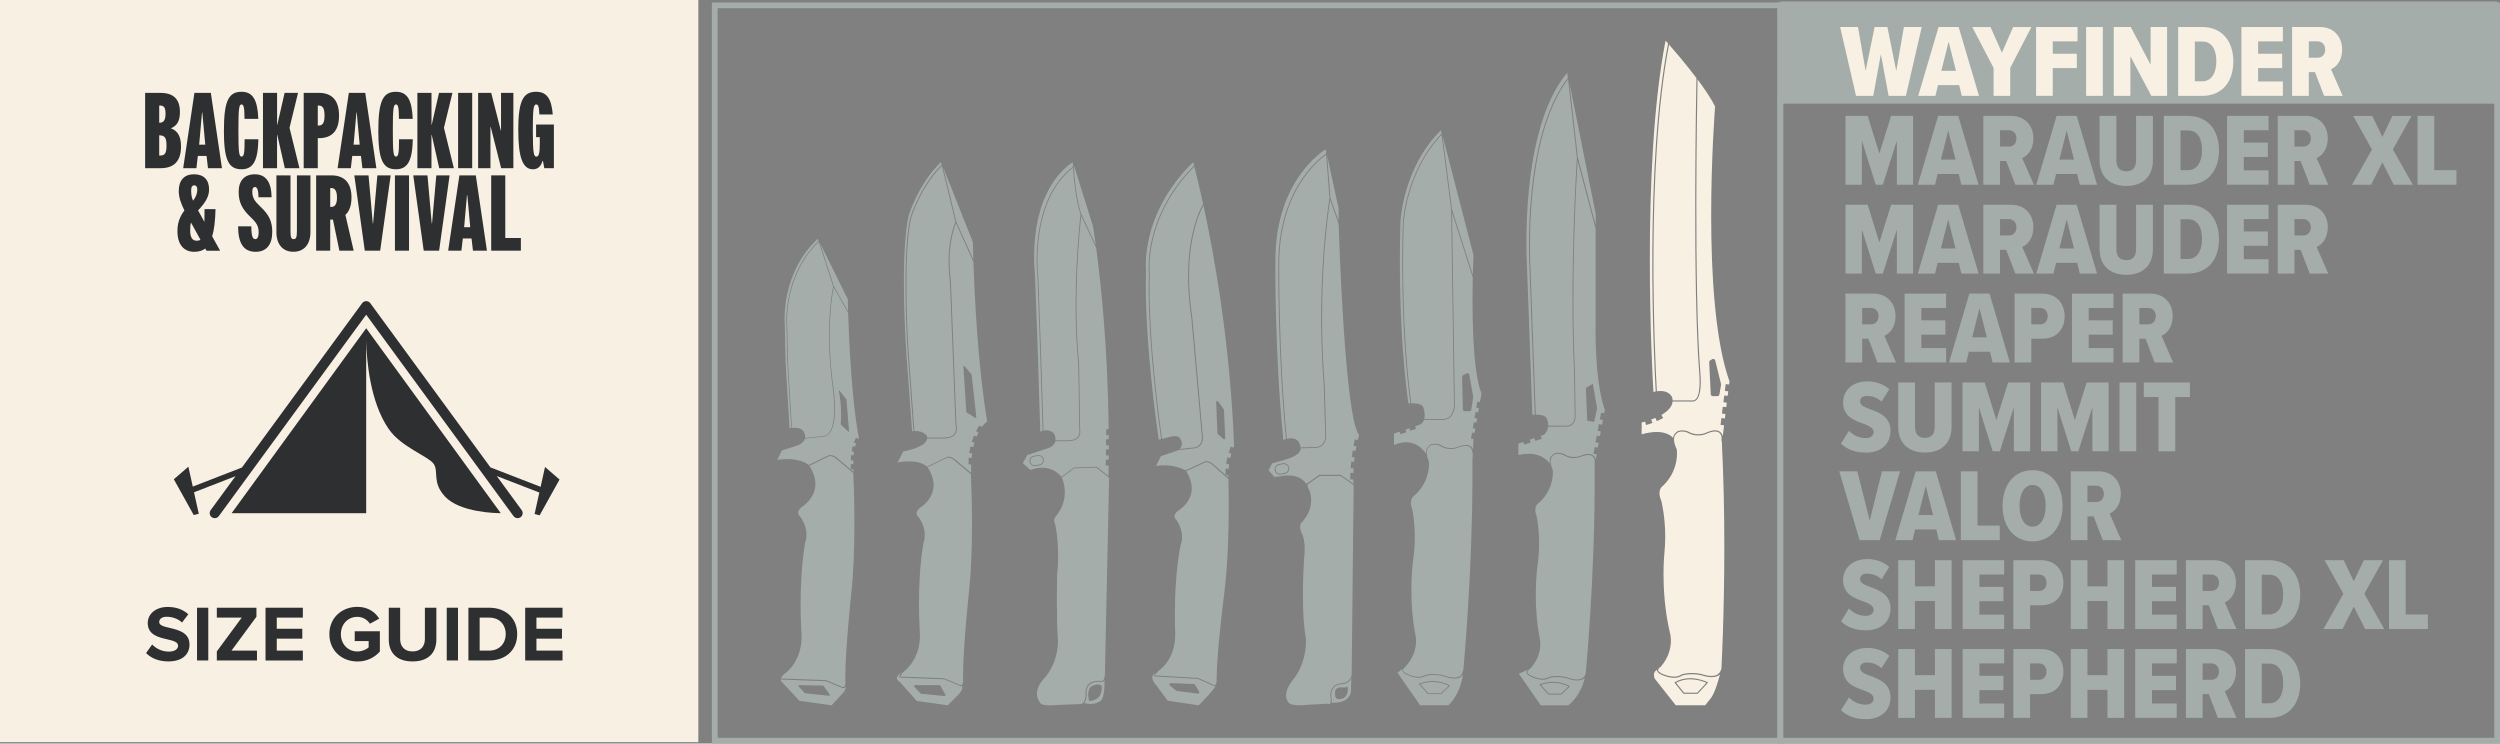 <?xml version="1.0" encoding="UTF-8"?>
<svg id="Layer_2" data-name="Layer 2" xmlns="http://www.w3.org/2000/svg" viewBox="0 0 872.15 259.4">
  <rect x="0" y="0" width="872.15" height="259.4" fill="#808080" stroke="none"/>
  <defs>
    <style>
      .cls-1 {
        fill: #a4adaa;
      }

      .cls-2 {
        fill: #2d2f31;
      }

      .cls-3 {
        stroke: #f7f0e3;
      }

      .cls-3, .cls-4 {
        fill: #f7f0e3;
      }

      .cls-3, .cls-5 {
        stroke-miterlimit: 10;
      }

      .cls-5 {
        fill: none;
        stroke: #a4adaa;
        stroke-width: 2px;
      }
    </style>
  </defs>
  <g id="Layer_4" data-name="Layer 4">
    <rect class="cls-3" x=".5" y=".5" width="242.62" height="257.9"/>
    <rect class="cls-1" x="621.08" y=".5" width="250.08" height="35.67"/>
    <rect class="cls-5" x="249.35" y="1.85" width="371.73" height="256.55"/>
    <rect class="cls-5" x="621.08" y="1.85" width="250.08" height="256.55"/>
    <g>
      <path class="cls-4" d="M658.86,33.44l-2.7-14.51-2.66,14.51h-6.01l-5.54-24.01h6.23l2.66,15.3,3.13-15.3h4.46l3.1,15.3,2.66-15.3h6.23l-5.54,24.01h-6.01Z"/>
      <path class="cls-4" d="M684.38,33.44l-.9-3.74h-7.38l-.9,3.74h-6.01l7.09-24.01h7.02l7.09,24.01h-6.01ZM679.81,14.54l-2.56,10.15h5.11l-2.56-10.15Z"/>
      <path class="cls-4" d="M695.47,33.44v-9.75l-7.42-14.25h6.37l3.96,8.93,3.92-8.93h6.37l-7.38,14.25v9.75h-5.83Z"/>
      <path class="cls-4" d="M710.3,33.44V9.43h14.47v5h-8.64v4.32h8.39v5h-8.39v9.68h-5.83Z"/>
      <path class="cls-4" d="M727.76,33.44V9.43h5.83v24.01h-5.83Z"/>
      <path class="cls-4" d="M750.51,33.44l-7.31-13.82v13.82h-5.79V9.43h5.94l6.91,13.14v-13.14h5.76v24.01h-5.51Z"/>
      <path class="cls-4" d="M759.87,33.44V9.43h8.42c6.84,0,10.83,4.9,10.83,12.02s-3.96,11.99-10.83,11.99h-8.42ZM765.7,28.36h2.59c3.09,0,4.9-2.74,4.9-6.91,0-4.43-1.69-6.95-4.9-6.95h-2.59v13.86Z"/>
      <path class="cls-4" d="M781.94,33.44V9.43h14.47v5h-8.64v4.32h8.39v5h-8.39v4.68h8.64v5h-14.47Z"/>
      <path class="cls-4" d="M810.78,33.44l-3.17-8.28h-2.16v8.28h-5.83V9.43h9.79c4.68,0,7.67,3.38,7.67,7.81,0,4.07-2.09,6.12-3.89,6.91l4.07,9.29h-6.48ZM808.51,14.43h-3.06v5.72h3.06c1.55,0,2.66-1.12,2.66-2.84s-1.12-2.88-2.66-2.88Z"/>
      <path class="cls-1" d="M661.74,64.44v-15.37l-4.9,15.37h-2.48l-4.82-15.37v15.37h-5.72v-24.01h7.74l4.07,13.14,4.1-13.14h7.67v24.01h-5.65Z"/>
      <path class="cls-1" d="M684.24,64.44l-.9-3.74h-7.38l-.9,3.74h-6.01l7.09-24.01h7.02l7.09,24.01h-6.01ZM679.66,45.54l-2.56,10.15h5.11l-2.56-10.15Z"/>
      <path class="cls-1" d="M703.06,64.44l-3.17-8.28h-2.16v8.28h-5.83v-24.01h9.79c4.68,0,7.67,3.38,7.67,7.81,0,4.07-2.09,6.12-3.89,6.91l4.07,9.29h-6.48ZM700.8,45.43h-3.06v5.72h3.06c1.55,0,2.66-1.12,2.66-2.84s-1.12-2.88-2.66-2.88Z"/>
      <path class="cls-1" d="M725.56,64.44l-.9-3.74h-7.38l-.9,3.74h-6.01l7.09-24.01h7.02l7.09,24.01h-6.01ZM720.99,45.54l-2.56,10.15h5.11l-2.56-10.15Z"/>
      <path class="cls-1" d="M732.44,40.43h5.87v15.51c0,2.41,1.15,3.82,3.46,3.82s3.42-1.4,3.42-3.82v-15.51h5.87v15.48c0,5.69-3.56,8.96-9.29,8.96s-9.32-3.28-9.32-8.96v-15.48Z"/>
      <path class="cls-1" d="M754.87,64.44v-24.01h8.42c6.84,0,10.83,4.9,10.83,12.02s-3.96,11.99-10.83,11.99h-8.42ZM760.7,59.36h2.59c3.1,0,4.9-2.74,4.9-6.91,0-4.43-1.69-6.95-4.9-6.95h-2.59v13.86Z"/>
      <path class="cls-1" d="M776.94,64.44v-24.01h14.47v5h-8.64v4.32h8.39v5h-8.39v4.68h8.64v5h-14.47Z"/>
      <path class="cls-1" d="M805.77,64.44l-3.17-8.28h-2.16v8.28h-5.83v-24.01h9.79c4.68,0,7.67,3.38,7.67,7.81,0,4.07-2.09,6.12-3.89,6.91l4.07,9.29h-6.48ZM803.5,45.43h-3.06v5.72h3.06c1.55,0,2.66-1.12,2.66-2.84s-1.12-2.88-2.66-2.88Z"/>
      <path class="cls-1" d="M835.07,64.44l-3.96-7.81-3.92,7.81h-6.66l6.95-12.27-6.55-11.73h6.66l3.53,7.34,3.49-7.34h6.7l-6.52,11.7,6.95,12.31h-6.66Z"/>
      <path class="cls-1" d="M843.39,64.44v-24.01h5.83v18.93h7.74v5.08h-13.57Z"/>
      <path class="cls-1" d="M661.74,95.44v-15.37l-4.9,15.37h-2.48l-4.82-15.37v15.37h-5.72v-24.01h7.74l4.07,13.14,4.1-13.14h7.67v24.01h-5.65Z"/>
      <path class="cls-1" d="M684.24,95.44l-.9-3.74h-7.38l-.9,3.74h-6.01l7.09-24.01h7.02l7.09,24.01h-6.01ZM679.66,76.54l-2.56,10.15h5.11l-2.56-10.15Z"/>
      <path class="cls-1" d="M703.06,95.44l-3.17-8.28h-2.16v8.28h-5.83v-24.01h9.79c4.68,0,7.67,3.38,7.67,7.81,0,4.07-2.09,6.12-3.89,6.91l4.07,9.29h-6.48ZM700.8,76.43h-3.06v5.72h3.06c1.55,0,2.66-1.12,2.66-2.84s-1.12-2.88-2.66-2.88Z"/>
      <path class="cls-1" d="M725.56,95.44l-.9-3.74h-7.38l-.9,3.74h-6.01l7.09-24.01h7.02l7.09,24.01h-6.01ZM720.99,76.54l-2.56,10.15h5.11l-2.56-10.15Z"/>
      <path class="cls-1" d="M732.44,71.43h5.87v15.51c0,2.41,1.15,3.82,3.46,3.82s3.42-1.4,3.42-3.82v-15.51h5.87v15.48c0,5.69-3.56,8.96-9.29,8.96s-9.32-3.28-9.32-8.96v-15.48Z"/>
      <path class="cls-1" d="M754.87,95.44v-24.01h8.42c6.84,0,10.83,4.9,10.83,12.02s-3.96,11.99-10.83,11.99h-8.42ZM760.7,90.36h2.59c3.1,0,4.9-2.74,4.9-6.91,0-4.43-1.69-6.95-4.9-6.95h-2.59v13.86Z"/>
      <path class="cls-1" d="M776.94,95.44v-24.01h14.47v5h-8.64v4.32h8.39v5h-8.39v4.68h8.64v5h-14.47Z"/>
      <path class="cls-1" d="M805.77,95.44l-3.17-8.28h-2.16v8.28h-5.83v-24.01h9.79c4.68,0,7.67,3.38,7.67,7.81,0,4.07-2.09,6.12-3.89,6.91l4.07,9.29h-6.48ZM803.5,76.43h-3.06v5.72h3.06c1.55,0,2.66-1.12,2.66-2.84s-1.12-2.88-2.66-2.88Z"/>
      <path class="cls-1" d="M654.97,126.44l-3.17-8.28h-2.16v8.28h-5.83v-24.01h9.79c4.68,0,7.67,3.38,7.67,7.81,0,4.07-2.09,6.12-3.89,6.91l4.07,9.29h-6.48ZM652.7,107.43h-3.06v5.72h3.06c1.55,0,2.66-1.12,2.66-2.84s-1.12-2.88-2.66-2.88Z"/>
      <path class="cls-1" d="M664.44,126.44v-24.01h14.47v5h-8.64v4.32h8.39v5h-8.39v4.68h8.64v5h-14.47Z"/>
      <path class="cls-1" d="M695.14,126.44l-.9-3.74h-7.38l-.9,3.74h-6.01l7.09-24.01h7.02l7.09,24.01h-6.01ZM690.57,107.54l-2.55,10.15h5.11l-2.56-10.15Z"/>
      <path class="cls-1" d="M702.81,126.44v-24.01h9.65c5.22,0,7.81,3.67,7.81,7.92s-2.59,7.81-7.81,7.81h-3.82v8.28h-5.83ZM711.74,107.43h-3.1v5.72h3.1c1.55,0,2.63-1.12,2.63-2.84s-1.08-2.88-2.63-2.88Z"/>
      <path class="cls-1" d="M722.83,126.44v-24.01h14.47v5h-8.64v4.32h8.39v5h-8.39v4.68h8.64v5h-14.47Z"/>
      <path class="cls-1" d="M751.66,126.44l-3.17-8.28h-2.16v8.28h-5.83v-24.01h9.79c4.68,0,7.67,3.38,7.67,7.81,0,4.07-2.09,6.12-3.89,6.91l4.07,9.29h-6.48ZM749.4,107.43h-3.06v5.72h3.06c1.55,0,2.66-1.12,2.66-2.84s-1.12-2.88-2.66-2.88Z"/>
      <path class="cls-1" d="M645.03,150.28c1.4,1.51,3.53,2.56,5.83,2.56,1.73,0,2.77-.9,2.77-2.09,0-1.44-1.4-2.12-3.42-2.88-3.1-1.12-7.23-2.45-7.23-7.52,0-3.85,2.99-7.31,8.42-7.31,3.02,0,5.72.97,7.7,2.74l-2.7,4.32c-1.48-1.37-3.38-1.98-5.08-1.98s-2.41.83-2.41,1.91c0,1.3,1.37,1.94,3.42,2.7,3.1,1.12,7.2,2.63,7.2,7.49,0,4.57-3.17,7.67-8.6,7.67-3.89,0-6.66-1.19-8.68-3.13l2.77-4.46Z"/>
      <path class="cls-1" d="M662.2,133.43h5.87v15.51c0,2.41,1.15,3.82,3.46,3.82s3.42-1.4,3.42-3.82v-15.51h5.87v15.48c0,5.69-3.56,8.96-9.29,8.96s-9.32-3.28-9.32-8.96v-15.48Z"/>
      <path class="cls-1" d="M702.56,157.44v-15.37l-4.9,15.37h-2.48l-4.82-15.37v15.37h-5.72v-24.01h7.74l4.07,13.14,4.1-13.14h7.67v24.01h-5.65Z"/>
      <path class="cls-1" d="M729.95,157.44v-15.37l-4.9,15.37h-2.48l-4.82-15.37v15.37h-5.72v-24.01h7.74l4.07,13.14,4.1-13.14h7.67v24.01h-5.65Z"/>
      <path class="cls-1" d="M739.42,157.44v-24.01h5.83v24.01h-5.83Z"/>
      <path class="cls-1" d="M753.03,157.44v-18.93h-5.15v-5.08h16.09v5.08h-5.11v18.93h-5.83Z"/>
      <path class="cls-1" d="M648.74,188.44l-7.09-24.01h6.3l4.32,17.17,4.28-17.17h6.3l-7.09,24.01h-7.02Z"/>
      <path class="cls-1" d="M676.39,188.44l-.9-3.74h-7.38l-.9,3.74h-6.01l7.09-24.01h7.02l7.09,24.01h-6.01ZM671.82,169.54l-2.55,10.15h5.11l-2.56-10.15Z"/>
      <path class="cls-1" d="M684.06,188.44v-24.01h5.83v18.93h7.74v5.08h-13.57Z"/>
      <path class="cls-1" d="M709.08,164.03c6.48,0,10.47,5.18,10.47,12.42s-4,12.42-10.47,12.42-10.47-5.18-10.47-12.42,4-12.42,10.47-12.42ZM709.08,169.18c-2.92,0-4.54,3.1-4.54,7.27s1.62,7.27,4.54,7.27,4.57-3.13,4.57-7.27-1.62-7.27-4.57-7.27Z"/>
      <path class="cls-1" d="M733.56,188.44l-3.17-8.28h-2.16v8.28h-5.83v-24.01h9.79c4.68,0,7.67,3.38,7.67,7.81,0,4.07-2.09,6.12-3.89,6.91l4.07,9.29h-6.48ZM731.29,169.43h-3.06v5.72h3.06c1.55,0,2.66-1.12,2.66-2.84s-1.12-2.88-2.66-2.88Z"/>
      <path class="cls-1" d="M645.03,212.28c1.4,1.51,3.53,2.56,5.83,2.56,1.73,0,2.77-.9,2.77-2.09,0-1.44-1.4-2.12-3.42-2.88-3.1-1.12-7.23-2.45-7.23-7.52,0-3.85,2.99-7.31,8.42-7.31,3.02,0,5.72.97,7.7,2.74l-2.7,4.32c-1.48-1.37-3.38-1.98-5.08-1.98s-2.41.83-2.41,1.91c0,1.3,1.37,1.94,3.42,2.7,3.1,1.12,7.2,2.63,7.2,7.49,0,4.57-3.17,7.67-8.6,7.67-3.89,0-6.66-1.19-8.68-3.13l2.77-4.46Z"/>
      <path class="cls-1" d="M675.02,219.44v-9.79h-6.98v9.79h-5.83v-24.01h5.83v9.11h6.98v-9.11h5.83v24.01h-5.83Z"/>
      <path class="cls-1" d="M684.7,219.44v-24.01h14.47v5h-8.64v4.32h8.39v5h-8.39v4.68h8.64v5h-14.47Z"/>
      <path class="cls-1" d="M702.38,219.44v-24.01h9.65c5.22,0,7.81,3.67,7.81,7.92s-2.59,7.81-7.81,7.81h-3.82v8.28h-5.83ZM711.31,200.43h-3.1v5.72h3.1c1.55,0,2.63-1.12,2.63-2.84s-1.08-2.88-2.63-2.88Z"/>
      <path class="cls-1" d="M735.21,219.44v-9.79h-6.98v9.79h-5.83v-24.01h5.83v9.11h6.98v-9.11h5.83v24.01h-5.83Z"/>
      <path class="cls-1" d="M744.9,219.44v-24.01h14.47v5h-8.64v4.32h8.39v5h-8.39v4.68h8.64v5h-14.47Z"/>
      <path class="cls-1" d="M773.73,219.44l-3.17-8.28h-2.16v8.28h-5.83v-24.01h9.79c4.68,0,7.67,3.38,7.67,7.81,0,4.07-2.09,6.12-3.89,6.91l4.07,9.29h-6.48ZM771.46,200.43h-3.06v5.72h3.06c1.55,0,2.66-1.12,2.66-2.84s-1.12-2.88-2.66-2.88Z"/>
      <path class="cls-1" d="M783.2,219.44v-24.01h8.42c6.84,0,10.83,4.9,10.83,12.02s-3.96,11.99-10.83,11.99h-8.42ZM789.03,214.36h2.59c3.1,0,4.9-2.74,4.9-6.91,0-4.43-1.69-6.95-4.9-6.95h-2.59v13.86Z"/>
      <path class="cls-1" d="M825.1,219.44l-3.96-7.81-3.92,7.81h-6.66l6.95-12.27-6.55-11.73h6.66l3.53,7.34,3.49-7.34h6.7l-6.52,11.7,6.95,12.31h-6.66Z"/>
      <path class="cls-1" d="M833.42,219.44v-24.01h5.83v18.93h7.74v5.08h-13.57Z"/>
      <path class="cls-1" d="M645.03,243.28c1.4,1.51,3.53,2.56,5.83,2.56,1.73,0,2.77-.9,2.77-2.09,0-1.44-1.4-2.12-3.42-2.88-3.1-1.12-7.23-2.45-7.23-7.52,0-3.85,2.99-7.31,8.42-7.31,3.02,0,5.72.97,7.7,2.74l-2.7,4.32c-1.48-1.37-3.38-1.98-5.08-1.98s-2.41.83-2.41,1.91c0,1.3,1.37,1.94,3.42,2.7,3.1,1.12,7.2,2.63,7.2,7.49,0,4.57-3.17,7.67-8.6,7.67-3.89,0-6.66-1.19-8.68-3.13l2.77-4.46Z"/>
      <path class="cls-1" d="M675.02,250.44v-9.79h-6.98v9.79h-5.83v-24.01h5.83v9.11h6.98v-9.11h5.83v24.01h-5.83Z"/>
      <path class="cls-1" d="M684.7,250.44v-24.01h14.47v5h-8.64v4.32h8.39v5h-8.39v4.68h8.64v5h-14.47Z"/>
      <path class="cls-1" d="M702.38,250.44v-24.01h9.65c5.22,0,7.81,3.67,7.81,7.92s-2.59,7.81-7.81,7.81h-3.82v8.28h-5.83ZM711.31,231.43h-3.1v5.72h3.1c1.55,0,2.63-1.12,2.63-2.84s-1.08-2.88-2.63-2.88Z"/>
      <path class="cls-1" d="M735.21,250.44v-9.79h-6.98v9.79h-5.83v-24.01h5.83v9.11h6.98v-9.11h5.83v24.01h-5.83Z"/>
      <path class="cls-1" d="M744.9,250.44v-24.01h14.47v5h-8.64v4.32h8.39v5h-8.39v4.68h8.64v5h-14.47Z"/>
      <path class="cls-1" d="M773.73,250.44l-3.17-8.28h-2.16v8.28h-5.83v-24.01h9.79c4.68,0,7.67,3.38,7.67,7.81,0,4.07-2.09,6.12-3.89,6.91l4.07,9.29h-6.48ZM771.46,231.43h-3.06v5.72h3.06c1.55,0,2.66-1.12,2.66-2.84s-1.12-2.88-2.66-2.88Z"/>
      <path class="cls-1" d="M783.2,250.44v-24.01h8.42c6.84,0,10.83,4.9,10.83,12.02s-3.96,11.99-10.83,11.99h-8.42ZM789.03,245.36h2.59c3.1,0,4.9-2.74,4.9-6.91,0-4.43-1.69-6.95-4.9-6.95h-2.59v13.86Z"/>
    </g>
    <g>
      <path class="cls-2" d="M50.63,32.4h5.29c4.65,0,6.85,2.21,6.85,6.7,0,2.93-.91,4.72-3.05,5.6v.11c2.36.88,3.43,2.93,3.43,6.28,0,5.03-2.36,7.58-7.08,7.58h-5.44v-26.27ZM55.58,42.83c1.45,0,2.17-.84,2.17-3.16,0-2.09-.53-2.86-1.94-2.86h-.27v6.02h.04ZM55.96,54.25c1.6,0,2.13-.88,2.13-3.5s-.57-3.54-2.51-3.54h-.04v7.04h.42Z"/>
      <path class="cls-2" d="M67.84,32.4h5.71l3.88,26.27h-4.87l-.5-4.26h-3.04l-.5,4.26h-4.61l3.92-26.27ZM71.61,50.48l-1.03-11.19h-.11l-.99,11.19h2.13Z"/>
      <path class="cls-2" d="M78.12,45.53c0-10.09,1.52-13.51,6.13-13.51,3.88,0,5.6,2.67,5.86,9.44h-4.8c-.04-4.11-.3-5.03-1.07-5.03-.88,0-1.07,1.71-1.07,9.1s.19,9.1,1.07,9.1,1.1-1.1,1.1-6.05h4.8c-.15,7.54-1.83,10.47-5.9,10.47-4.61,0-6.13-3.43-6.13-13.52Z"/>
      <path class="cls-2" d="M91.75,32.4h4.91v11.12h.08l2.55-11.12h4.68l-2.97,12.18,3.46,14.09h-5.1l-2.63-11.65h-.08v11.65h-4.91v-26.27Z"/>
      <path class="cls-2" d="M105.95,32.4h5.29c4.64,0,7.04,2.7,7.04,7.92s-2.4,7.88-7.04,7.88h-.38v10.47h-4.91v-26.27ZM111.28,43.78c1.33,0,1.94-1.07,1.94-3.46s-.61-3.5-1.94-3.5h-.42v6.97h.42Z"/>
      <path class="cls-2" d="M121.71,32.4h5.71l3.88,26.27h-4.87l-.5-4.26h-3.04l-.5,4.26h-4.61l3.92-26.27ZM125.48,50.48l-1.03-11.19h-.11l-.99,11.19h2.13Z"/>
      <path class="cls-2" d="M131.99,45.53c0-10.09,1.52-13.51,6.13-13.51,3.88,0,5.6,2.67,5.86,9.44h-4.8c-.04-4.11-.3-5.03-1.07-5.03-.88,0-1.07,1.71-1.07,9.1s.19,9.1,1.07,9.1,1.1-1.1,1.1-6.05h4.8c-.15,7.54-1.83,10.47-5.9,10.47-4.61,0-6.13-3.43-6.13-13.52Z"/>
      <path class="cls-2" d="M145.62,32.4h4.91v11.12h.08l2.55-11.12h4.68l-2.97,12.18,3.46,14.09h-5.1l-2.63-11.65h-.08v11.65h-4.91v-26.27Z"/>
      <path class="cls-2" d="M159.82,32.4h4.91v26.27h-4.91v-26.27Z"/>
      <path class="cls-2" d="M166.79,32.4h4.57l3.35,13.13h.08v-13.13h4.3v26.27h-4.26l-3.65-14.43h-.08v14.43h-4.3v-26.27Z"/>
      <path class="cls-2" d="M180.8,45.53c0-10.09,1.56-13.51,6.21-13.51,3.66,0,5.37,2.28,5.83,7.92h-4.68c-.11-2.82-.38-3.5-1.14-3.5-.91,0-1.14,1.71-1.14,9.1,0,8.57.42,9.1,1.29,9.1.95,0,1.14-1.83,1.14-4.64v-2.17h-1.29v-4.38h6.21v15.23h-3.35l-.46-2.55h-.15c-.5,1.71-1.48,2.93-3.35,2.93-3.73,0-5.1-4.61-5.1-13.52Z"/>
      <path class="cls-2" d="M61.9,80.64c0-2.7.72-4.95,2.44-7.23-1.29-2.59-1.98-4.64-1.98-6.78,0-3.81,1.98-5.83,5.33-5.83s5.25,1.9,5.25,5.25c0,2.36-1.1,4.49-3.84,7.35l2.21,4c.04-1.14.04-2.59.04-4.45h3.84c-.11,4.15-.49,7.35-1.18,9.48l2.78,5.03h-4.76l-.42-.76c-.91.72-2.21,1.14-3.85,1.14-3.65,0-5.86-2.55-5.86-7.2ZM69.93,83.64l-3.31-6.02c-.23.91-.27,1.75-.27,2.82,0,2.44.8,3.54,2.25,3.54.42,0,.88-.04,1.33-.34ZM68.83,66.09c0-.99-.46-1.45-.99-1.45-.68,0-1.14.46-1.14,1.52s-.04,2.32.65,3.88c1.03-1.33,1.48-2.59,1.48-3.96Z"/>
      <path class="cls-2" d="M83.07,78.96h4.61c0,3.81.61,4.46,1.41,4.46.53,0,1.14-.42,1.14-2.4,0-2.09-.69-3.27-2.78-5.25-3.01-2.86-4.19-5.22-4.19-8.83,0-3.92,2.02-6.13,5.63-6.13,3.85,0,5.79,2.7,5.86,8h-4.57c-.04-2.89-.61-3.58-1.22-3.58-.53,0-.95.42-.95,1.6,0,2.09.72,3.27,2.82,5.25,3.01,2.82,4.15,5.14,4.15,8.83,0,4.49-2.06,6.93-5.79,6.93-4.23,0-6.09-2.93-6.13-8.87Z"/>
      <path class="cls-2" d="M96.43,80.9v-19.72h4.91v19.42c0,2.21.23,2.82,1.1,2.82s1.14-.61,1.14-2.82v-19.42h4.72v19.72c0,4.34-2.21,6.93-5.94,6.93s-5.94-2.59-5.94-6.93Z"/>
      <path class="cls-2" d="M118.4,87.45l-2.25-10.85h-.95v10.85h-4.91v-26.27h5.29c4.61,0,7.04,2.67,7.04,7.73,0,2.74-.72,4.8-2.13,6.05l2.89,12.49h-4.99ZM115.2,72.18h.42c1.29,0,1.94-1.07,1.94-3.27s-.65-3.31-1.94-3.31h-.42v6.59Z"/>
      <path class="cls-2" d="M123.62,61.18h4.95l1.48,16.75h.11l1.49-16.75h4.64l-3.66,26.27h-5.37l-3.65-26.27Z"/>
      <path class="cls-2" d="M137.78,61.18h4.91v26.27h-4.91v-26.27Z"/>
      <path class="cls-2" d="M144.18,61.18h4.95l1.48,16.75h.11l1.49-16.75h4.64l-3.66,26.27h-5.37l-3.65-26.27Z"/>
      <path class="cls-2" d="M160.28,61.18h5.71l3.88,26.27h-4.87l-.5-4.26h-3.04l-.5,4.26h-4.61l3.92-26.27ZM164.05,79.26l-1.03-11.19h-.11l-.99,11.19h2.13Z"/>
      <path class="cls-2" d="M171.36,61.18h4.91v21.85h5.44v4.42h-10.35v-26.27Z"/>
    </g>
    <g>
      <path class="cls-2" d="M53.08,224.84c1.3,1.35,3.31,2.48,5.85,2.48,2.15,0,3.2-.99,3.2-2.04,0-1.35-1.71-1.74-3.72-2.23-3.01-.69-6.87-1.52-6.87-5.71,0-3.06,2.65-5.6,6.98-5.6,2.92,0,5.35.88,7.17,2.56l-2.18,2.87c-1.49-1.38-3.48-2.01-5.35-2.01-1.68,0-2.62.75-2.62,1.85,0,1.19,1.68,1.57,3.67,2.04,3.04.72,6.9,1.63,6.9,5.79,0,3.37-2.4,5.9-7.37,5.9-3.53,0-6.07-1.19-7.78-2.92l2.12-2.98Z"/>
      <path class="cls-2" d="M68.74,212.01h3.92v18.4h-3.92v-18.4Z"/>
      <path class="cls-2" d="M75.64,227.24l8.69-11.78h-8.69v-3.45h13.82v3.14l-8.69,11.81h8.88v3.45h-14.01v-3.17Z"/>
      <path class="cls-2" d="M92.63,212.01h13.02v3.45h-9.1v3.89h8.91v3.45h-8.91v4.17h9.1v3.45h-13.02v-18.4Z"/>
      <path class="cls-2" d="M124.69,211.71c3.83,0,6.24,1.93,7.61,4.11l-3.25,1.77c-.83-1.3-2.4-2.4-4.36-2.4-3.34,0-5.77,2.57-5.77,6.04s2.43,6.04,5.77,6.04c1.63,0,3.17-.72,3.92-1.41v-2.21h-4.86v-3.42h8.77v7.06c-1.88,2.1-4.5,3.48-7.83,3.48-5.38,0-9.79-3.75-9.79-9.54s4.41-9.52,9.79-9.52Z"/>
      <path class="cls-2" d="M135.63,212.01h3.97v10.92c0,2.57,1.49,4.33,4.33,4.33s4.3-1.77,4.3-4.33v-10.92h4v11.04c0,4.58-2.7,7.7-8.3,7.7s-8.3-3.14-8.3-7.67v-11.06Z"/>
      <path class="cls-2" d="M155.85,212.01h3.92v18.4h-3.92v-18.4Z"/>
      <path class="cls-2" d="M163.41,212.01h7.25c5.77,0,9.77,3.67,9.77,9.21s-4,9.19-9.77,9.19h-7.25v-18.4ZM170.67,226.97c3.64,0,5.77-2.62,5.77-5.74s-1.99-5.77-5.77-5.77h-3.34v11.5h3.34Z"/>
      <path class="cls-2" d="M183.22,212.01h13.02v3.45h-9.1v3.89h8.91v3.45h-8.91v4.17h9.1v3.45h-13.02v-18.4Z"/>
    </g>
    <g>
      <path class="cls-2" d="M80.81,179.03h46.94v-60.16c.15,6.53,1.26,21.34,7.91,30.87,4.38,6.27,13.58,9.33,15.56,11.99,1.98,2.68-.63,6.45,4,11.47,5.2,5.64,18.06,5.82,19.36,5.82h.11l-46.94-64.51-46.94,64.51Z"/>
      <path class="cls-2" d="M190.14,162.9l-1.54,6.94-17.51-6.79-41.91-57.28c-.04-.05-.08-.09-.12-.14,0,0,0,0,0-.01-.08-.08-.16-.16-.25-.22,0,0,0,0-.01-.01,0,0,0,0-.01,0-.08-.06-.17-.11-.27-.16-.02,0-.04-.02-.06-.03-.08-.03-.16-.06-.24-.08-.04-.01-.07-.02-.11-.03-.07-.01-.13-.02-.2-.03-.05,0-.1,0-.16,0s-.1,0-.15,0c-.07,0-.13.01-.2.03-.04,0-.07.02-.11.03-.08.02-.16.05-.24.08-.02,0-.04.02-.06.03-.09.04-.18.09-.27.16,0,0,0,0,0,0,0,0-.01,0-.01.01-.09.07-.17.14-.25.22,0,0,0,0-.01.01-.04.05-.09.09-.12.14l-41.94,57.33-17.14,6.65-1.54-6.94-5.07,4.39,6.94,12.48,1.76-.45-1.66-7.49,14.48-5.62-8.67,11.84c-.58.79-.4,1.9.38,2.47.31.23.68.34,1.04.34.54,0,1.08-.25,1.43-.73l51.4-70.25,51.4,70.25c.35.47.88.73,1.43.73.36,0,.73-.11,1.04-.34.79-.58.96-1.68.38-2.47l-8.7-11.89,14.86,5.76-1.66,7.49,1.76.45,6.94-12.48-5.07-4.39Z"/>
    </g>
    <g>
      <g>
        <path class="cls-4" d="M584.32,151.3c1.31-2.03,4.49-.81,4.49-.81,3.68,2.12,6.85.23,6.85.23,3.54-1.42,4.88-.13,5.36,1.42.14-1.23.29-2.5.44-3.76l-1.23-.16.3-2.37,1.21.15c.06-.53.13-1.06.19-1.58l-1.21-.15.3-2.37,1.2.15c.07-.54.13-1.07.2-1.58l-1.19-.15.3-2.37,1.19.15c.07-.56.14-1.09.2-1.58l-1.19-.15.3-2.37,1.19.15c.07-.57.12-.95.14-1.07-10.17-28.48-5.21-93.67-5.03-95.94-1.41-2.81-3.68-6.16-6.12-9.43-.13,6.88-1.32,72.56.99,102.62.04.38.95,9.33-2.5,9.75h-7.2c-.05.58-.23,1.14-.55,1.69-.7,1.18-1.95,2.17-3.35,2.97l.59,1.1-.17.09s-.76.41-1.84.89l-.18.08-.51-1.12c-.5.21-.98.4-1.45.58l.44,1.18-.19.07c-.69.26-1.33.46-1.88.6l-.19.05-.3-1.2c-.56.16-.99.27-1.21.32v4.14c7.06-1.99,9.96.12,10.94,1.24.15-1.06.69-1.48.69-1.48ZM597.51,138.2c-.37,0-.67-.29-.69-.65l-.55-11.19c-.01-.26.12-.5.34-.63l.74-.43c.4-.23.9-.01,1.01.43l2.04,8.24c.02.09.03.19.01.28l-.58,3.37c-.06.33-.34.57-.68.57h-1.66Z"/>
        <path class="cls-4" d="M581.93,15.19c-.39-.44-.69-.78-.89-1-8.7,44.74-4.51,117.79-4.23,122.54.28-.07.55-.12.8-.17-.61-10.95-3.96-78.9,4.31-121.38Z"/>
        <path class="cls-4" d="M584.72,238.2l2.77,3.44h4.6s3.18-3.43,3.18-3.43c-1.12-.51-6.04-2.46-10.55,0Z"/>
        <path class="cls-4" d="M592.8,130.38c-2.39-31.15-1.03-100.49-.98-103.17-3.6-4.77-7.49-9.3-9.56-11.65-8.18,42.4-4.87,109.89-4.25,120.94,4.46-.62,5.33,2.15,5.34,2.18.1.34.15.67.15,1.01h7.17c3.04-.37,2.13-9.23,2.13-9.32Z"/>
        <path class="cls-4" d="M600.04,235.24c-2.02,1.99-6.32.37-6.32.37-4.11-.96-6.95.09-6.95.09-2.86,1.99-7.53-.51-7.53-.51-.93-.54-1.22-1.07-1.2-1.52-.42.24-.71.55-.88.93-.4.93.05,2.01.12,2.16l7.32,9.28h10.27s2.1-2.63,2.1-2.63c1.36-2.01,2.48-5.85,3.07-8.18ZM587.29,242.04l-3.18-3.95.2-.12c5.35-3.08,11.31-.03,11.37,0l.23.12-3.66,3.95h-4.96Z"/>
      </g>
      <path class="cls-4" d="M578.47,233.88c0-.14.01-.28.02-.42l.06-.09c.24-.42.75-.73.76-.73l.06-.04.05-.06c2.88-3.36,3.49-6.76,3.49-9.02,0-1.74-.35-2.86-.37-2.91-1.82-7.77-2.21-15.33-2.21-20.3,0-4.3.29-7.09.29-7.11.2-1.96.31-3.97.31-5.98,0-7.3-1.36-12.48-1.38-12.54v-.03s-.02-.03-.02-.03c-.4-.93-.6-1.79-.6-2.56,0-1.84,1.16-2.56,1.21-2.59l.04-.03.04-.04c4.19-4.1,4.82-8.78,4.82-11.2,0-.88-.08-1.41-.09-1.43v-.06s-.04-.06-.04-.06c-.6-1.25-.91-2.36-.92-3.29v-.08c.01-.14.02-.27.02-.4v-.06c.13-.85.53-1.19.54-1.2l.05-.04.04-.06c1.04-1.62,3.65-.76,3.95-.65,3.69,2.11,6.85.44,7.22.23,1.56-.62,2.77-.74,3.59-.35.55.26.94.77,1.17,1.5h0c0,.06,0,.12,0,.18,0,.17,0,.34,0,.52,0,0,0,.42,0,.42,0,.45.06.9.19,1.35-.02.2-.04.33-.04.33v.05s0,.05,0,.05c.55,11,.83,23,.83,35.67,0,23.83-1,42.1-1.01,42.28-.02.15-.06.32-.1.49l-.12.25c-.12.25-.24.51-.36.76-.33.22-.63.49-.88.78-1.97,1.03-5.21-.16-5.24-.17h-.03s-.03-.02-.03-.02c-4.19-.98-7.07.07-7.19.11l-.05.02-.04.03c-2.61,1.82-7.04-.51-7.09-.53-.53-.31-.86-.64-.95-.94Z"/>
    </g>
    <g>
      <g>
        <path class="cls-1" d="M418.72,154.82c.95-1.46.47-3.6.46-3.62l-3.56-40.15c-3.97-25.97,3.43-38.8,4.1-39.88-1.35-6.24-2.47-10.74-3.07-13.07-9.02,9.1-12.79,18.53-14.36,24.94-1.77,7.22-1.21,12.28-1.2,12.33-.67,21.8,3.41,51.65,4.28,57.72l2.77-.66c2.97-.92,3.63.6,3.65.66.52.97.64,1.85.34,2.61-.15.38-.39.68-.64.92l5.23-.53c.88-.18,1.56-.61,2-1.28Z"/>
        <path class="cls-1" d="M427.52,165.07c0-.47.02-.95.05-1.44v-.16s1.05.07,1.05.07c.05-.55.1-1.07.17-1.56l-1.02-.16.02-.16c.1-.63.22-1.28.37-1.94l.04-.16.98.22c.12-.57.26-1.08.39-1.53l-.94-.28.05-.15c.33-1.11.61-1.81.64-1.88l.06-.15.93.38c.1-.23.17-.39.21-.46-1.28-35.27-6.87-66.42-10.67-84.08-1.27,2.25-7.61,14.97-3.88,39.38l3.56,40.14c.02.07.51,2.27-.51,3.84-.49.75-1.23,1.23-2.22,1.42l-5.77.59c-.32.2-.59.29-.61.3l-5.46,1.85-1.63,3.4c5.32-.86,9.26,1,10.26,1.54l6.46-2.98s1.13-.86,3.04.7l4.46,3.89v-.09c0-.18-.01-.37-.01-.55ZM426.81,153.16l-1.98-1.75c-.08-.07-.12-.16-.12-.26l-.43-10.88c-.01-.37.46-.52.67-.23l1.97,2.78c.04.06.06.13.07.2l.44,9.85c.01.32-.37.51-.61.29Z"/>
        <path class="cls-1" d="M400.78,95.39s-.09-.8-.09-2.19c0-2.16.21-5.79,1.3-10.22,1.59-6.49,5.41-16.05,14.58-25.24-.14-.55-.25-.94-.31-1.18-9.67,9.37-13.63,19.2-15.25,25.82-1.77,7.22-1.21,12.28-1.2,12.33-.72,23.37,4.02,56,4.42,58.66l.84-.2c-.8-5.57-4.36-31.59-4.36-52.74,0-1.72.02-3.4.07-5.04Z"/>
        <path class="cls-1" d="M427.61,165.77l.9.78c0-.27,0-.54,0-.81l-.9.03Z"/>
        <path class="cls-1" d="M424.14,239.18c-.29.17-.7.18-1.29-.15l-4.95-2.18-14.13-.83s-2.08.24-.8-1.35c-.38.28-.75.67-.89,1.19-.26.93.22,2.05,1.41,3.34l3.85,5.25,10.81,1.62c2.2-2.12,5.21-5.34,5.99-6.88ZM410.57,241.07c-.08-.01-.16-.04-.22-.1l-2.26-1.86c-.32-.27-.13-.79.29-.78l8.13.29c.15,0,.28.09.36.21l1.48,2.48c.19.31-.07.7-.43.66l-7.35-.91Z"/>
      </g>
      <path class="cls-1" d="M402.85,235.56s.02-.18.19-.43c.43-.26.79-.59,1.06-1,.06-.07.12-.14.18-.22,1.41-1,5.72-4.73,5.72-12.65,0-.51-.02-1.03-.05-1.55,0-.01-.09-2.06-.09-5.26,0-6.38.35-15.78,2.01-24.33.1-.22.49-1.21.49-2.74,0-1.93-.61-3.88-1.82-5.81l-.03-.06-.05-.04s-.72-.56-.72-1.37c0-.67.47-1.36,1.41-2.05.36-.21,4.59-2.8,4.59-7.72,0-1.78-.57-3.65-1.69-5.56-.04-.13-.1-.26-.16-.4.12-.06.23-.12.34-.19l5.96-2.75.03-.02s.96-.66,2.61.69l5.72,5c.02.74.11,4.18.11,8.96,0,8.66-.28,21.08-1.59,31.13-.03.21-2.64,20.67-2.64,29.69,0,.21,0,.41,0,.6,0,.02,0,.49-.15.91l-.03.08v.08s.01.01.01.02c0,.04,0,.08-.02.14l-.32.19c-.21.13-.53.07-.94-.16l-.03-.02-5.01-2.2-14.22-.84h-.03c-.26.03-.68.01-.81-.11-.01-.01-.02-.02-.02-.05Z"/>
    </g>
    <g>
      <g>
        <path class="cls-1" d="M362.85,121.98l-.92-25.37c0-.06-.85-7.05.39-15.34,1.09-7.32,4.08-17.11,12-23.12-.05-.74-.07-1.3-.09-1.61-8.52,5.86-11.66,16.04-12.79,23.57-1.23,8.25-.4,15.21-.39,15.28l.92,25.38.94,29.81c.29-.13.56-.23.82-.31l-.89-28.3Z"/>
        <path class="cls-1" d="M376.01,152.38c.81-1.01.53-2.3.52-2.32v-.03s-.37-23.11-.37-23.11c-2.41-24.69.67-51.03.8-52.12-1.68-4.63-2.37-12.46-2.62-16.28-7.73,5.95-10.65,15.58-11.73,22.8-1.23,8.25-.4,15.21-.39,15.28l.92,25.38.89,28.24c2.33-.53,3.59.96,3.61.98l.02.03c.45.87.63,1.67.55,2.39h4.17c1.74.02,2.96-.39,3.63-1.22Z"/>
        <path class="cls-1" d="M382.27,85.43c-.58-4.22-.99-6.56-1.01-6.65l-6.69-21.35c.18,3.19.83,12.23,2.68,17.3l5.01,10.7Z"/>
        <path class="cls-1" d="M362.55,162.08c.4-.06.76-.27,1-.59.2-.27.3-.58.3-.91,0-.07,0-.14-.02-.22-.06-.4-.27-.76-.59-1-.32-.24-.72-.35-1.12-.29l-1.39.2c-.83.12-1.4.89-1.29,1.71.12.83.89,1.41,1.72,1.29l1.39-.2Z"/>
        <path class="cls-1" d="M383.94,244.49c1.29-.89,1.42-5,1.4-7.23-.59,1.03-1.48.59-1.48.59-5.74-.26-4.75,4.35-4.75,4.35-.03,1.64-.41,2.57-.87,3.09,2.45.55,4.08.32,5.7-.8ZM379.78,243.76s-.8-3.68,1.45-4.54c0,0,2.03-.97,3.06,0,0,0,.61,2.99-1.71,4.54,0,0-2.93,1.8-2.8,0Z"/>
        <path class="cls-1" d="M382.54,162.81l4.16,3.24c.02-1.21.04-2.42.06-3.62l-1-.02.03-2.07.99.02c0-.49,0-.99.01-1.48l-.98-.02.03-2.07.96.02c0-.49,0-.99,0-1.48h-.94s.03-2.08.03-2.08h.9c0-.48,0-.97,0-1.46h-.87s.03-2.08.03-2.08h.82c-.3-29.13-2.85-52.03-4.37-63.28l-5.2-11.1c-.43,3.84-3,28.44-.74,51.59l.36,23.11c.04.17.28,1.48-.59,2.55-.73.91-2.03,1.36-3.87,1.33h-4.21c-.04.17-.08.34-.15.5-.59,1.37-2.11,1.85-2.18,1.87l-7.43,2.45-1.56,2.86,2.59,2.33c6.77-2.4,10.21,1.56,10.87,2.44l4.39-3.26,7.85-.26ZM359.15,161.03c-.01-.09-.02-.17-.02-.26,0-.89.65-1.66,1.56-1.79l1.39-.2c.48-.07.96.05,1.34.35.39.29.64.71.71,1.19.07.48-.05.96-.35,1.34-.29.39-.71.64-1.19.71l-1.39.2c-.99.14-1.91-.55-2.05-1.54Z"/>
      </g>
      <path class="cls-1" d="M361.73,242c0-3.05,2.82-5.63,2.84-5.65l.02-.02.02-.02c4.03-4.91,4.47-10.46,4.47-12.62,0-.7-.04-1.11-.05-1.13-.21-2.2-.33-6.64-.33-12.84,0-4.69.07-8.77.07-8.81.25-2.25.37-4.59.37-6.91,0-6.63-1.03-11.12-1.04-11.17v-.05s-.04-.04-.04-.04c-.21-.34-.31-.7-.31-1.07,0-.93.66-1.63.66-1.64,2.03-2.48,3.06-5.26,3.06-8.28,0-2.55-.76-4.52-1.04-5.16h.02s4.31-3.21,4.31-3.21l7.63-.26,4.53,3.52-1.45,68.22c-.02.62-.09,1.15-.2,1.58v.05s-.01.04-.01.04c-.04.11-.08.22-.11.33l-.13.23c-.41.72-.96.51-1.06.46l-.06-.03h-.07c-1.81-.09-3.18.3-4.06,1.14-.9.86-1.09,1.98-1.09,2.78,0,.39.05.68.06.78-.02,1.31-.29,2.27-.78,2.84-.06.06-.12.12-.18.2l-.04.03c-.51.43-1.05.35-1.07.35h-.03s-7.35.26-7.35.26c-5.44.57-6.22-.41-6.28-.5v-.05s-.06-.06-.06-.06c-.82-1.01-1.23-2.11-1.23-3.27h0Z"/>
    </g>
    <g>
      <path class="cls-1" d="M314.06,236.02c.07-.12.13-.24.2-.36.06-.12.13-.24.19-.35.3-.54.91-1.06,1.61-1.66l.06-.05c.14-.12.28-.26.42-.44,1.65-1.65,4.4-5.33,4.4-11.55,0-.66-.03-1.35-.09-2.04,0-.03-.25-3.72-.25-9.02,0-5.55.27-13.73,1.57-21.25.09-.21.44-1.16.44-2.62,0-2.03-.67-4.07-1.98-6.08l-.04-.06-.05-.04s-.77-.57-.77-1.41c0-.68.47-1.38,1.39-2.1.36-.22,4.52-2.89,4.52-7.8,0-2-.71-4.08-2.1-6.21,0,0,0,0,0,0l6.44-3.14.03-.02s.97-.69,2.69.65l5.46,4.57c.14.13.3.26.47.38l.03.03c.05,1.11.39,8.41.39,17.38,0,9.34-.35,17.29-1.05,23.62-.02.19-2.07,19.46-2.07,29.16,0,.67,0,1.29.03,1.84h0c0,.45-.1,1.23-.48,1.47h0s-.09.04-.09.04c-.26.1-.63-.04-.89-.18h-.03s-5.16-2.16-5.16-2.16l-14.55-.55h-.03c-.27.04-.57.02-.73-.04Z"/>
      <g>
        <path class="cls-1" d="M338.78,162.01h-.91s0-.17,0-.17c0-.66.03-1.33.08-1.99v-.16s.99.07.99.07c.06-.55.13-1.07.2-1.58l-.99-.15.02-.16c.1-.66.22-1.32.37-1.96l.04-.16.97.22c.12-.54.25-1.06.39-1.54l-.93-.29.05-.15c.2-.64.42-1.27.67-1.88l.06-.15.89.36c.21-.53.44-1.01.66-1.45l-.85-.44.07-.14c.56-1.09,1-1.7,1.05-1.76l.1-.13.79.58c.88-1.2,1.63-1.78,1.9-1.95-3.26-19.22-4.42-43.82-4.81-55.64l-6.09-13.5c-.66,1.55-3.28,8.65-1.76,20.41l1.92,49.93c.07.22.52,1.88-.41,3.2-.7.98-1.98,1.5-3.81,1.55h-6c-.04.32-.15.64-.34.94-1.49,2.37-7.19,3.42-7.97,3.55l-1.99,3.86c7.65-1.36,10.09,1.32,10.19,1.43l-.12.11,6.77-3.3s1.14-.9,3.12.65l5.66,4.74c-.01-1.03,0-2.02.04-2.94ZM340.21,145.75l-2.97-1.84c-.07-.04-.11-.12-.12-.2l-1.03-15.73c-.02-.25.29-.37.45-.18l2.37,2.86s.05.08.06.13l1.63,14.71c.02.21-.21.36-.39.24Z"/>
        <path class="cls-1" d="M332.97,151.25c.89-1.25.37-2.92.36-2.93v-.04s-1.93-49.94-1.93-49.94c-1.65-12.85,1.61-20.21,1.92-20.86l-4.74-19.61c-7.5,7.49-10.7,18.1-10.73,18.21-3.09,13.82-.88,46.56-.86,46.88l2.02,27.42c3.17-.2,4.27,1.61,4.32,1.69l.02.04c.06.19.08.37.09.55h5.99c1.72-.04,2.92-.52,3.55-1.41Z"/>
        <path class="cls-1" d="M339.55,90.54c-.11-3.56-.15-5.78-.15-6.07l-10.35-26.04,4.6,19.02,5.91,13.09Z"/>
        <path class="cls-1" d="M316.66,122.98c-.02-.33-2.23-33.11.87-46.99.04-.12,3.3-10.94,10.96-18.5l-.23-.94c-7.9,7.51-11.25,18.65-11.29,18.76-3.09,13.82-.88,46.56-.86,46.88l2.08,28.26c.17-.03.32-.04.48-.06l-2.02-27.43Z"/>
        <path class="cls-1" d="M335.68,239.3c-.28.11-.66.07-1.18-.2l-5.11-2.12-14.45-.55s-2.74.38-.12-2.17c-1.58,1.09-1.93,1.88-1.91,2.39.03.72.83,1.09.84,1.09l.05.04,6.03,6.78,10.81,1.49,3.67-3.67c1.84-1.91,1.37-3.04,1.36-3.08ZM329.46,242.83l-8.06-.79c-.09,0-.17-.05-.23-.11l-2.19-2.31c-.22-.23-.05-.61.26-.61h8.47c.13,0,.25.07.31.18l1.77,3.1c.15.25-.06.57-.35.54Z"/>
      </g>
    </g>
    <g>
      <g>
        <path class="cls-1" d="M462.35,152.23l-.54-17.89c-2.83-35.62,1.86-64.49,1.99-65.26l-1.17-15.13c-1.69,1.24-4.61,3.73-7.51,7.74-4.04,5.59-8.84,15.36-8.84,30.23,0,.12,0,.24,0,.37,0,.31-.26,30.84,2.64,60.8.95-.23,2.19-.34,3.19.22.89.49,1.43,1.43,1.61,2.78l5.09-.12c3.42,0,3.54-3.58,3.54-3.73Z"/>
        <path class="cls-1" d="M448.17,165c.75-.14,1.28-.8,1.28-1.53,0-.09,0-.19-.03-.28-.08-.41-.31-.77-.65-1-.34-.24-.76-.33-1.17-.25l-1.34.25c-.41.08-.77.31-1,.65-.24.34-.33.76-.25,1.17.16.85.97,1.41,1.82,1.25l1.34-.25Z"/>
        <path class="cls-1" d="M445.96,92.28c0-.12,0-.25,0-.37,0-14.96,4.84-24.79,8.91-30.43,3.01-4.16,6.06-6.7,7.74-7.92l-.11-1.48c-.95.59-4.87,3.24-8.74,8.58-4.08,5.64-8.93,15.53-8.84,30.59,0,.32-.27,31.81,2.78,62.21.2-.08.52-.2.91-.32-2.91-29.99-2.65-60.57-2.65-60.88Z"/>
        <polygon class="cls-1" points="467.01 77.14 467.01 72.87 462.98 54.19 464.13 69.06 467.01 77.14"/>
        <path class="cls-1" d="M456.42,168.34l3.81-2.69h7.53s4.42,3.13,4.42,3.13c-.03-.51-.05-1.02-.06-1.53h-1.06s0-.44,0-.44c0-.54.01-1.1.04-1.69v-.16s1.03.04,1.03.04c.01-.54.04-1.08.07-1.61l-1-.08v-.16c.06-.62.12-1.28.19-1.95l.02-.16.97.1c.06-.55.12-1.08.19-1.6l-.96-.13.02-.16c.09-.68.18-1.34.28-1.94l.02-.16.97.15c.1-.56.19-1.09.29-1.59l-.99-.17.03-.16c.21-1.17.36-1.92.36-1.94l.04-.15,1.04.22c.22-.92.39-1.54.46-1.76-5.01-5.95-7.03-70.58-7.13-73.66l-2.98-8.37c-.67,4.37-4.52,31.58-1.89,64.6l.54,17.9s-.13,4.05-3.86,4.05l-5.04.11c.02.21,0,.55-.23.97-.44.83-1.7,2.03-5.23,3.02l-4.48,1.28-1.3,2.37,2.07,2.38,2.03-.23s6.38-1.68,9.14,2.74c.16-.53.64-.58.64-.58ZM444.69,164.06c-.02-.12-.03-.23-.03-.34,0-.38.11-.75.33-1.07.29-.41.72-.69,1.21-.78l1.34-.25c1.02-.19,2.01.49,2.19,1.51.19,1.02-.49,2.01-1.51,2.19l-1.34.25c-1.02.19-2.01-.49-2.19-1.51Z"/>
        <path class="cls-1" d="M471.28,241.24l.16-4.68c-1.12,2.44-4.09,2.18-4.09,2.18-3.99.95-2.77,5.2-2.77,5.2.03.53,0,.92-.08,1.22,2.47.1,4.32-.38,5.51-1.46,1.22-1.11,1.27-2.45,1.27-2.46ZM465.79,242.54s-.41-2.18.86-2.49c0,0,.31-.32,1.61-.23,0,0,1.47.18,1.84-.41,0,0,.82,4.22-2.72,4.49,0,0-1.63.27-1.59-1.36Z"/>
      </g>
      <path class="cls-1" d="M448.68,242.57c0-2.63,2.23-5.21,2.26-5.23,4.19-5.14,4.65-11.21,4.65-13.58,0-.83-.05-1.32-.05-1.34-.67-3.46-1-8.41-1-14.75,0-6.72.39-12.62.4-12.67.14-1.19.21-2.34.21-3.41,0-3.43-.74-4.95-.77-5.01-.54-1.1-.81-2.06-.81-2.86,0-1.22.64-1.61.67-1.62l.05-.03.04-.04c2.56-2.83,3.09-5.65,3.09-7.52,0-1.98-.58-3.3-.61-3.35-.38-.68-.59-1.23-.65-1.66v-.06s-.02-.02-.02-.02c.01-.12.03-.25.03-.37h0c.09-.29.33-.34.35-.34h.08s.07-.06.07-.06l3.72-2.62h7.31s4.54,3.21,4.54,3.21v.05s0,.07,0,.07l-.69,64.63c0,.15.01.28.01.4,0,.29-.02.57-.05.83v.03s-.02.64-.02.64c-.09.19-.17.37-.23.56l-.08-.02c-1.01,2.19-3.72,1.98-3.74,1.97h-.06s-.06,0-.06,0c-2.8.67-3.22,2.87-3.22,4.13,0,.74.14,1.32.18,1.47,0,.11,0,.22,0,.32,0,.21-.01.4-.04.57-.04.13-.08.27-.11.42l-.02.03c-.08.16-.17.26-.3.3-.22.07-.51-.04-.6-.09l-.09-.05h-.1s-6.59.35-6.59.35c-5.6.65-6.72-.55-6.73-.57-.7-.78-1.05-1.69-1.05-2.72h0Z"/>
    </g>
    <g>
      <g>
        <polygon class="cls-1" points="556.68 78.55 556.68 74.64 547.5 28.85 550.45 54.98 556.68 78.55"/>
        <path class="cls-1" d="M537.58,238.93l2.72,3.05h4.27s2.59-2.48,2.59-2.48c-.88-.48-4.7-2.29-9.58-.57Z"/>
        <path class="cls-1" d="M541.38,158.93c1.28-1.81,4.15-.58,4.15-.58,3.3,2.09,6.28.47,6.28.47,3.29-1.17,4.48.05,4.86,1.49l.33-1.82-1.11-.21.43-2.33,1.1.21.31-1.67-1.1-.2.43-2.33,1.1.2.31-1.66-1.09-.2.43-2.33,1.09.2.31-1.66-1.09-.2.43-2.33,1.08.2.22-1.18c-3.79-10.88-3.2-30.7-3.19-30.9v-32.22s-6.3-23.82-6.3-23.82c-.4,6.53-2.43,42.56-.92,73.5l.21,15.33c0,.07.16,1.96-.98,3.11-.63.63-1.51.91-2.64.83l-5.94.02c-.19,1.85-1.5,2.84-1.52,2.85l-.04.02-1,.35.32,1.02-2.26.72-.3-.96-1.62.56.31.97-2.26.72-.29-.91-1.73.6v3.95c6.66-1.52,9.76,1.34,10.97,3.06-.33-2.16.69-2.86.69-2.86ZM553.72,146.76l-.47-11.45,2.43-1.41,1.49,8.55-1.02,4.71-2.44-.39Z"/>
        <path class="cls-1" d="M533.59,93.67c0-.11-.74-12.1.67-26.36,1.25-12.66,4.47-29.66,12.71-40.12l-.21-1.84c-8.75,10.3-12.11,27.88-13.39,40.89-1.4,14.23-.67,26.19-.67,26.31l1.87,52.13c.3-.01.58-.02.85-.02l-1.83-50.98Z"/>
        <path class="cls-1" d="M552.89,236.38c-1.83,2.09-6.03.32-6.03.32-3.74-1.03-6.38-.17-6.38-.17-2.7,1.72-6.9-.75-6.9-.75-1.4-.89-1.14-1.68-.69-2.17-.94.47-1.88.93-2.84,1.34l-.15.12,7.62,10.99h9.59c.46-.34,4.46-3.5,5.76-9.68ZM540.15,242.31l-3.16-3.53.23-.09c5.82-2.18,10.26.6,10.31.63l.18.12-3.01,2.88h-4.56Z"/>
        <path class="cls-1" d="M548.45,147.76c1.03-1.04.89-2.84.89-2.86l-.21-15.34c-1.66-33.96.95-74.04.98-74.57l-3.08-27.33c-8.03,10.42-11.19,27.16-12.43,39.67-1.4,14.23-.67,26.19-.67,26.31l1.83,50.99c2.18.03,3.13.48,3.55.9.27.27.32.52.32.62.39.88.52,1.66.5,2.34h5.93c1.03.06,1.83-.18,2.39-.74Z"/>
      </g>
      <path class="cls-1" d="M532.85,234.41c0-.47.63-.9.85-1.01l.06-.03.04-.05c.77-.82,1.42-1.72,1.95-2.65h0c.14-.22.26-.45.35-.69l.03-.03.04-.07c.97-2.05,1.18-3.94,1.18-5.16,0-1.32-.23-2.17-.24-2.2-.89-4.63-1.34-9.69-1.34-15.01,0-6.01.6-10.21.61-10.25.37-2.51.55-5.11.55-7.71,0-5.5-.83-9.28-.84-9.32v-.03s-.02-.02-.02-.02c-.31-.8-.46-1.55-.46-2.21,0-1.83,1.17-2.49,1.22-2.52l.04-.02.03-.03c4.37-3.94,4.84-8.7,4.84-10.56,0-.51-.04-.82-.04-.83v-.05s-.03-.05-.03-.05c-.1-.24-.2-.48-.3-.77-.09-.39-.2-.78-.31-1.16l-.07-.23h0c-.04-.27-.06-.53-.06-.77,0-1.28.58-1.72.6-1.74l.05-.04.04-.05c1.03-1.47,3.42-.57,3.69-.46,3.3,2.07,6.26.65,6.6.48,1.46-.52,2.58-.58,3.33-.18.5.26.85.74,1.03,1.43v.04c.02.07.03.13.05.2,0,.03.02.06.03.09,0,.17-.01.35-.02.52-.01.24-.03.49-.03.73h0c0,.23.02.44.06.67-.03.21-.05.34-.06.35v.04s0,.04,0,.04c.02,1.66.02,3.36.02,5.06,0,33.96-3.07,66.18-3.1,66.5-.05.26-.12.52-.23.78l-.02.04-.02.11c-.04.08-.09.16-.14.26l-.26.3c-1.64,1.87-5.57.24-5.61.23h-.02s-.02-.02-.02-.02c-3.8-1.05-6.48-.2-6.59-.17h-.04s-.04.04-.04.04c-2.48,1.58-6.48-.73-6.52-.75-.39-.25-.87-.64-.87-1.05h0Z"/>
    </g>
    <g>
      <g>
        <path class="cls-1" d="M507.23,141.1l-.98-67.96h0s-3.33-26.1-3.33-26.1c-12.45,13.07-13.23,30.9-13.24,31.09-.99,35.29,2.04,58.19,2.68,62.57,2.18-.08,3.23.38,3.74.81.44.38.51.77.52.87.46,1.51.53,2.79.24,3.8h6.36c1.09.03,1.97-.29,2.63-.96,1.45-1.46,1.38-4.09,1.38-4.12Z"/>
        <path class="cls-1" d="M498.26,155.82c1.32-1.87,4.28-.59,4.28-.59,3.4,2.15,6.48.48,6.48.48,3.04-1.08,4.34-.18,4.86,1.08l.17-3.52.02-.11-.89-.15.36-2.1.89.15.26-1.5-.9-.15.36-2.1.9.15.26-1.5-.91-.15.36-2.1.91.15.26-1.5-.92-.16.36-2.1.92.16.52-3.01c-3.22-8.2-3.26-28.98-3.02-40.42l-7.23-22.68.97,66.93c0,.11.08,2.79-1.46,4.34-.72.73-1.68,1.08-2.86,1.05h-6.45c-.06.15-.12.3-.2.44-.58,1.06-1.49,1.33-1.53,1.34l-1.33.46.28.91-2.03.63-.27-.85-1.39.48.3.93-2.03.65-.28-.88-1.97.68v3.98c6.56-2.82,10.07,1.35,11.18,3.06-.14-1.85.77-2.48.77-2.48ZM510.96,143.45c-.33,0-.6-.26-.61-.59l-.29-11.41c0-.23.12-.45.33-.55l1.3-.67c.36-.19.81.03.88.43l1.37,7.78c.01.07.01.13,0,.2l-.67,4.3c-.05.3-.3.51-.6.51h-1.7Z"/>
        <path class="cls-1" d="M513.82,95.91c.09-3.95.22-6.6.23-6.89l-10.77-41.58,3.27,25.68,7.27,22.79Z"/>
        <path class="cls-1" d="M489.18,92.02c0-4.39.06-9.03.2-13.9,0-.19.8-18.3,13.49-31.47l-.16-1.25c-13.33,13.13-14.15,31.83-14.15,32.02-1.06,37.6,2.47,61.3,2.79,63.34.25-.02.48-.04.7-.05-.56-3.84-2.87-21.33-2.87-48.69Z"/>
        <path class="cls-1" d="M495.44,238.67l2.84,3.18h4.42s2.7-2.58,2.7-2.58c-.85-.47-4.85-2.41-9.96-.59Z"/>
        <path class="cls-1" d="M510.38,235.32c-1.72,2.68-6.47.67-6.47.67-3.85-1.07-6.58-.18-6.58-.18-2.79,1.78-7.11-.77-7.11-.77-.95-.6-1.15-1.15-1.06-1.61l-1.62,1.26,7.88,11.35h9.9c.42-.38,4.04-3.83,5.06-10.73ZM498.14,242.15l-3.23-3.61.21-.08c5.99-2.24,10.56.62,10.61.64l.16.1-3.07,2.94h-4.68Z"/>
      </g>
      <path class="cls-1" d="M489.36,233.64s0-.06,0-.08c.03-.03.06-.05.09-.08.14-.12.28-.25.42-.39.21-.22.41-.47.61-.75,2.9-3.19,3.51-6.49,3.51-8.7,0-1.36-.23-2.22-.24-2.25-.92-4.79-1.39-10-1.39-15.49,0-6.2.62-10.53.63-10.57.38-2.59.57-5.26.57-7.95,0-5.67-.86-9.56-.87-9.6v-.02s-.01-.02-.01-.02c-.32-.83-.48-1.61-.48-2.3,0-1.92,1.23-2.61,1.29-2.64l.03-.02.03-.03c4.49-4.05,4.98-8.94,4.98-10.86,0-.53-.04-.84-.04-.85v-.05s-.02-.04-.02-.04c-.27-.63-.47-1.22-.6-1.78-.01-.45-.06-.82-.15-1.16,0-.04,0-.07,0-.1,0-1.35.61-1.81.64-1.83l.04-.03.03-.05c1.09-1.55,3.6-.59,3.86-.49,3.4,2.13,6.44.66,6.76.49,2.19-.77,3.64-.56,4.3.63.05.28.13.54.26.77l.06.36c.02.22.06.44.11.64,0,.09,0,.17,0,.26,0,.75-.12,1.35-.12,1.36v.03s0,.04,0,.04c.02,1.71.02,3.46.02,5.22,0,34.01-2.98,66.24-3.18,68.41-.11.2-.19.4-.24.61-.03.14-.07.29-.11.43-.11.17-.19.36-.26.55-1.64,2.16-5.9.4-5.95.38h-.02s-.02-.01-.02-.01c-3.9-1.08-6.65-.21-6.77-.17h-.04s-.04.04-.04.04c-2.59,1.65-6.73-.75-6.77-.78-.41-.26-.92-.68-.92-1.12h0Z"/>
    </g>
    <g>
      <path class="cls-1" d="M293.96,241.89c.93-.97,1.15-1.9,1.18-2.48-.24.55-.74.95-1.77.4l-5.19-2.15-14.68-.56s-.68.09-1.05-.12l-.09.48,6.51,7.01,11.25,1.59,3.83-4.16ZM280.92,241.86c-.07,0-.14-.04-.19-.09l-2.09-2.27c-.17-.19-.04-.5.22-.49l8.21.17c.09,0,.18.05.23.12l2.14,2.96c.15.21-.02.49-.27.46l-8.27-.86Z"/>
      <path class="cls-1" d="M288.75,159.02s1.15-.92,3.17.66l5.85,4.9c-.02-.31-.04-.61-.05-.9l-.87.06v-.13c-.04-.47-.07-.95-.08-1.42v-.28s.9-.02.9-.02c0-.44,0-.86.02-1.26l-.91-.03v-.13c.02-.53.06-1.05.11-1.57v-.13s.9.09.9.09c.04-.45.09-.86.15-1.25l-.86-.15.02-.13c.09-.53.21-1.05.34-1.55l.03-.12.81.21c.12-.46.24-.85.36-1.19l-.77-.29.05-.12c.37-.99.69-1.49.7-1.49l.07-.11.72.46c.11-.16.19-.26.24-.32-2.49-12.25-3.45-33.98-3.77-43.64l-5.03-8.91c-.45,2.18-2.87,15.28-.04,35.4.09.64,2.21,15.67-3.28,16.65l-6.73.71c-.02.07-.04.15-.07.22-.56,1.48-2.33,2.09-2.4,2.12l-5.56,1.78-1.6,3.26c7.43-1.01,10.45,1.41,10.91,1.83l6.66-3.25ZM295.97,150.59l-2.65-2.46s-.05-.07-.04-.12c.06-.68.5-6.26-.65-11.61-.03-.15.16-.24.25-.12l2.4,3.06s.03.05.03.08l.9,11.05c.01.13-.14.2-.24.12Z"/>
      <path class="cls-1" d="M290.56,135.72c-3.02-21.51-.06-35.02.11-35.78l-5.03-15.57c-12.17,11.71-11.04,28.33-11.03,28.5l.32,14.09,1.34,22.3c3.12-.31,4.03,1.18,4.07,1.25.47.82.64,1.59.52,2.29l6.64-.7c5.24-.94,3.08-16.21,3.06-16.36Z"/>
      <path class="cls-1" d="M295.87,108.64c-.08-2.47-.11-4.04-.12-4.28l-9.73-19.67,4.9,15.19,4.95,8.76Z"/>
      <path class="cls-1" d="M274.68,126.96l-.32-14.09c-.01-.16-1.16-16.98,11.2-28.78l-.25-.79c-12.75,11.74-11.58,28.84-11.57,29.01l.32,14.09,1.38,22.96c.2-.04.4-.07.59-.09l-1.35-22.31Z"/>
      <path class="cls-1" d="M273.41,236.72l14.78.56,5.28,2.2c.36.19.66.26.87.19.14-.05.26-.17.36-.36.04-.21.11-.42.19-.64.03-.23.04-.43.04-.5v-.03c-.02-.56-.03-1.18-.03-1.86,0-9.81,2.09-29.43,2.11-29.63.7-6.43,1.06-14.5,1.06-23.99,0-9.09-.34-16.48-.4-17.64l-6.04-5.06c-1.75-1.37-2.68-.69-2.73-.65h-.02s-6.54,3.2-6.54,3.2c1.41,2.16,2.12,4.28,2.12,6.31,0,4.93-4.28,7.73-4.59,7.93-.94.73-1.42,1.44-1.42,2.13,0,.85.75,1.4.78,1.43l.06.04.04.06c1.34,2.04,2.02,4.12,2.02,6.18,0,1.48-.36,2.44-.45,2.66-1.32,7.64-1.6,15.95-1.6,21.58,0,5.13.22,8.76.25,9.16.06.7.1,1.4.1,2.07,0,8.88-5.58,12.75-5.98,13.02-1.05,1-1.14,1.41-1.14,1.51,0,.01,0,.02,0,.03v.02s.04.02.04.02c.17.1.58.11.83.07h.02Z"/>
    </g>
  </g>
</svg>
